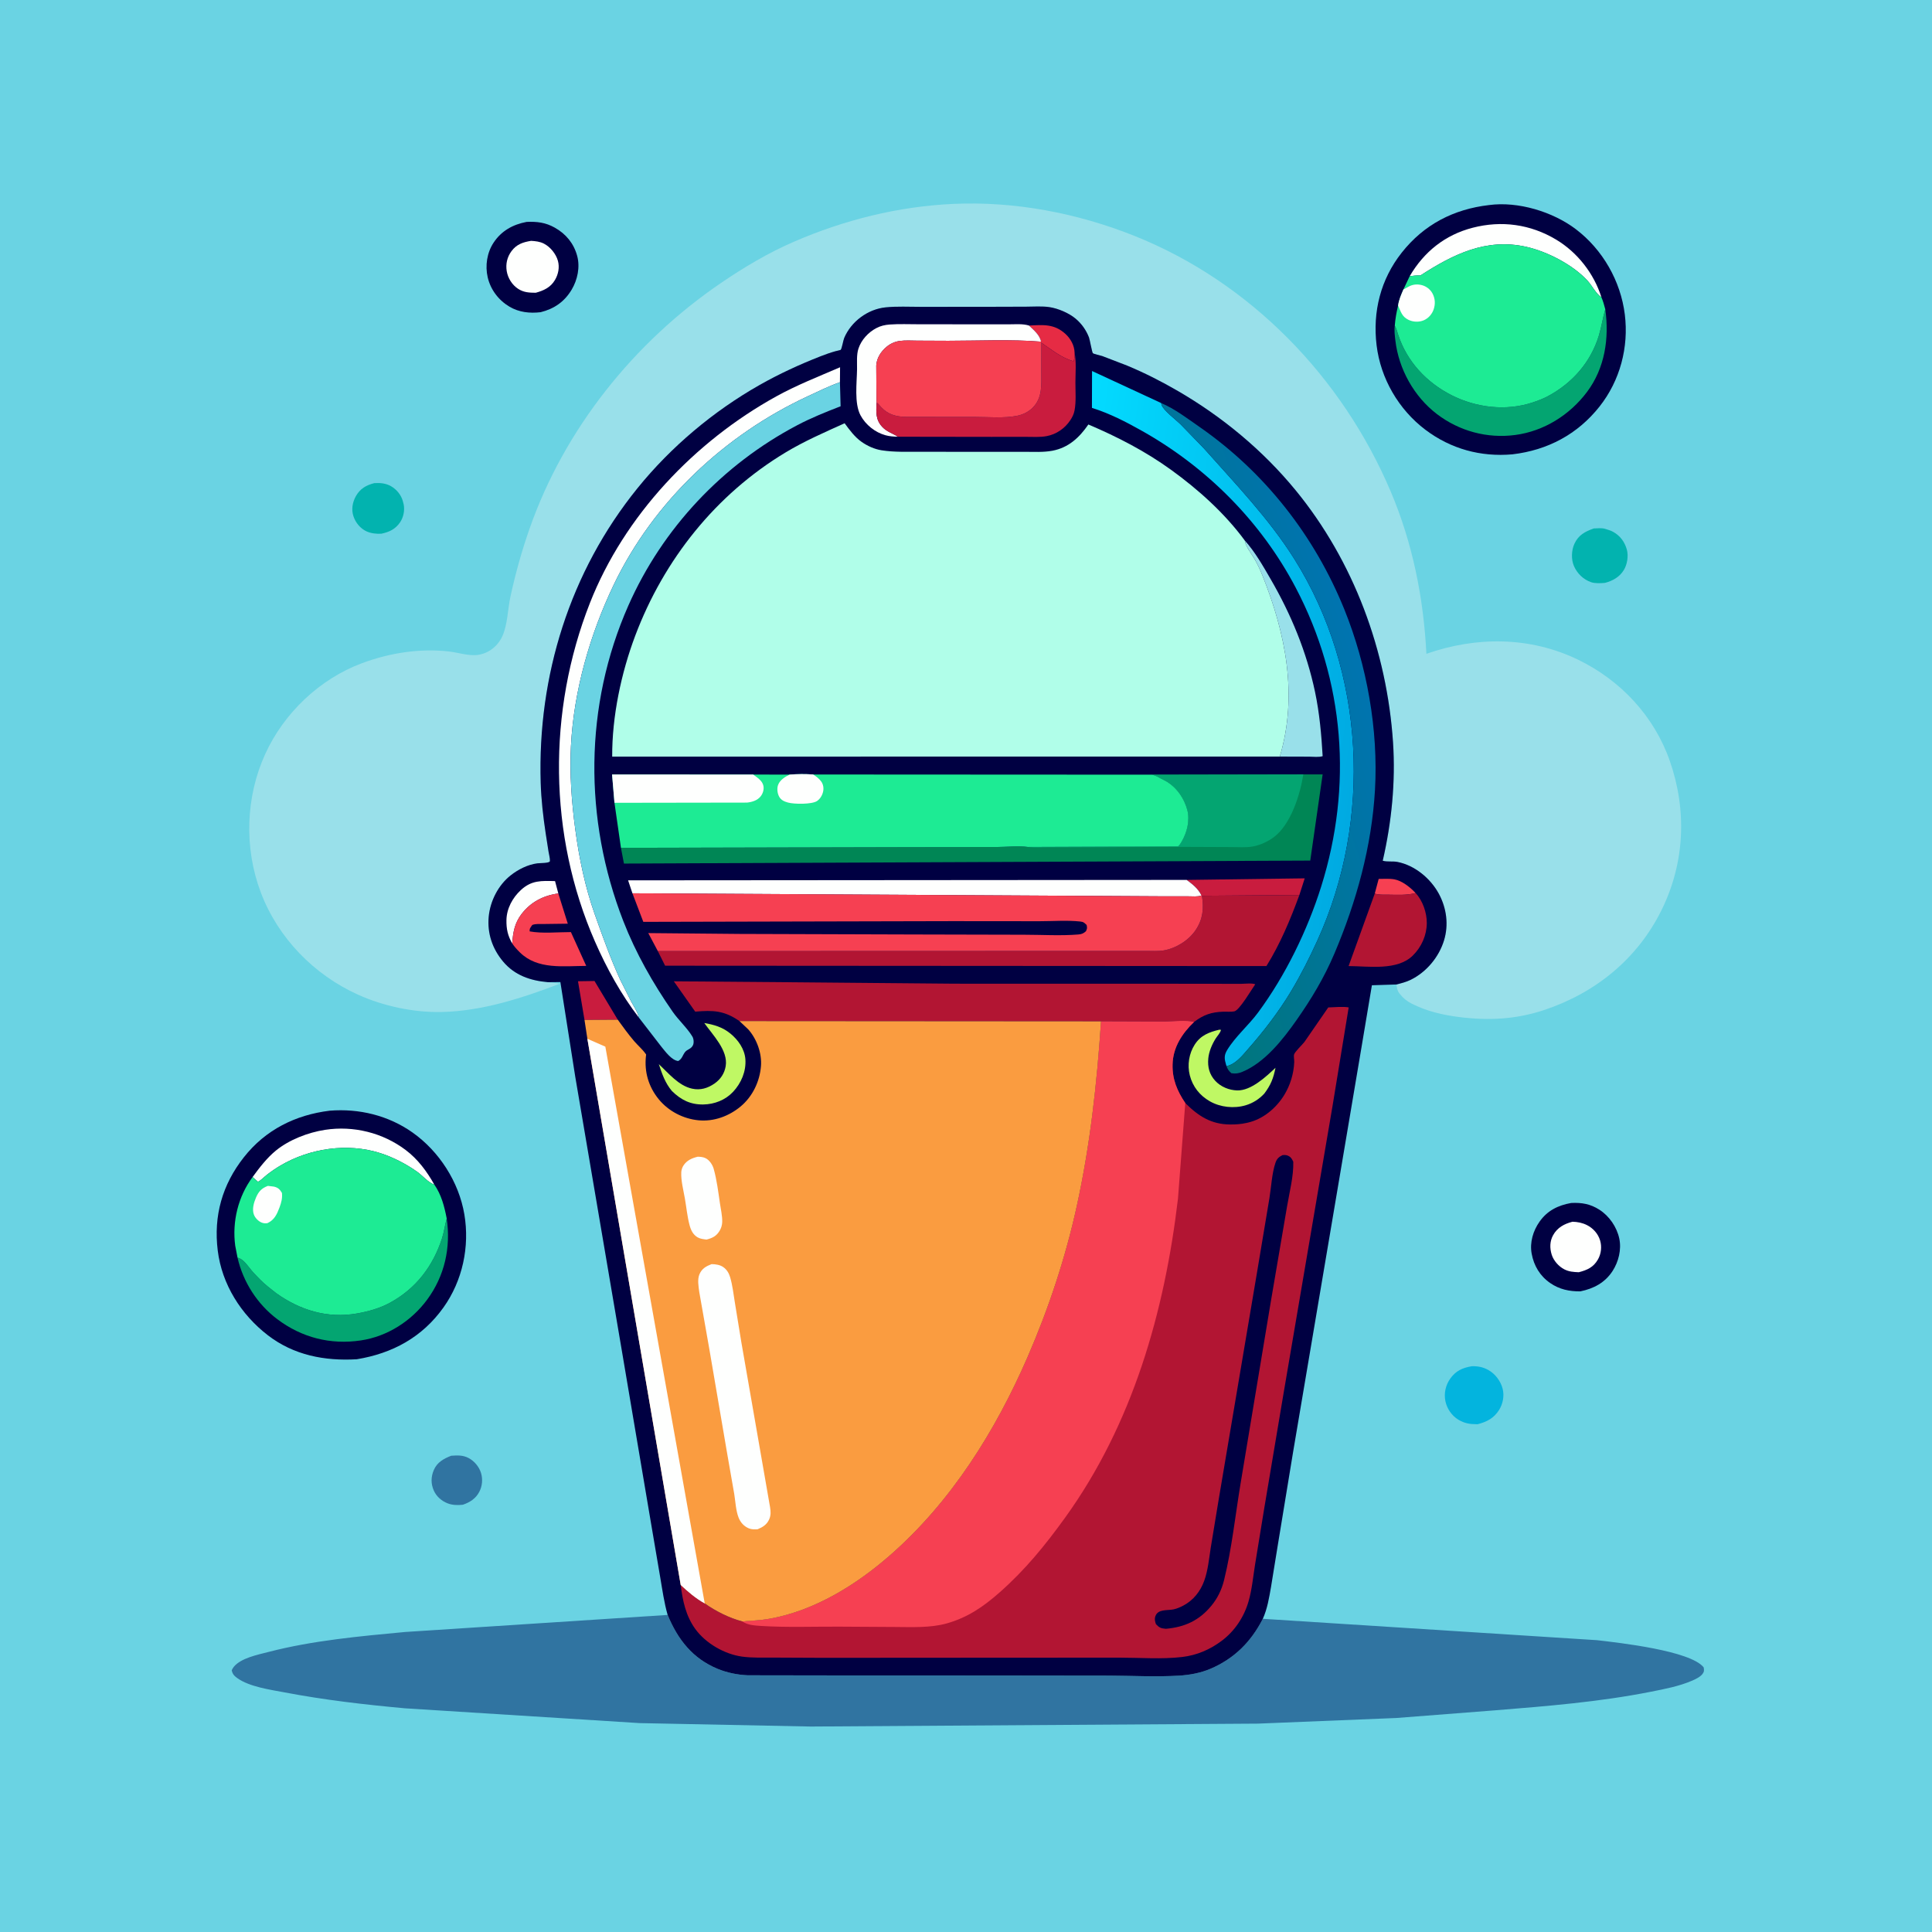 <svg version="1.1" xmlns="http://www.w3.org/2000/svg" style="display: block;" viewBox="0 0 2048 2048" width="1024" height="1024">
<defs>
	<linearGradient id="Gradient1" gradientUnits="userSpaceOnUse" x1="1440.03" y1="788.262" x2="1114.03" y2="746.424">
		<stop class="stop0" offset="0" stop-opacity="1" stop-color="rgb(0,170,226)"/>
		<stop class="stop1" offset="1" stop-opacity="1" stop-color="rgb(3,219,255)"/>
	</linearGradient>
	<linearGradient id="Gradient2" gradientUnits="userSpaceOnUse" x1="1195.63" y1="810.689" x2="1450.25" y2="725.606">
		<stop class="stop0" offset="0" stop-opacity="1" stop-color="rgb(0,118,124)"/>
		<stop class="stop1" offset="1" stop-opacity="1" stop-color="rgb(0,116,176)"/>
	</linearGradient>
</defs>
<path transform="translate(0,0)" fill="rgb(106,211,227)" d="M -0 -0 L 2048 0 L 2048 2048 L -0 2048 L -0 -0 z"/>
<path transform="translate(0,0)" fill="rgb(48,116,161)" d="M 478.3 1543.14 C 484.808 1542.72 490.624 1542.38 496.581 1545.49 C 502.735 1548.7 507.891 1554.77 509.908 1561.44 C 511.92 1568.09 511.252 1575.37 508.02 1581.5 C 504.281 1588.6 498.05 1592.58 490.64 1595.08 C 485.254 1595.7 479.613 1595.58 474.5 1593.6 C 468.082 1591.11 462.598 1586.32 459.819 1579.98 C 456.657 1572.77 456.771 1565.5 459.875 1558.25 C 463.425 1549.97 470.418 1546.25 478.3 1543.14 z"/>
<path transform="translate(0,0)" fill="rgb(2,179,175)" d="M 396.742 512.141 C 402.936 511.712 409.106 512.268 414.562 515.439 C 420.525 518.905 425.218 524.607 427.05 531.305 L 427.353 532.5 L 427.913 534.695 C 429.216 540.988 427.678 548.481 424.024 553.772 C 419.024 561.011 412.698 563.937 404.386 565.731 C 399.357 566.113 393.4 565.436 388.757 563.365 C 382.014 560.357 376.949 554.111 374.651 547.195 C 372.292 540.096 373.62 532.444 377.224 526 C 381.679 518.033 388.145 514.323 396.742 512.141 z"/>
<path transform="translate(0,0)" fill="rgb(2,179,175)" d="M 1689.47 560.185 C 1693.32 560.023 1697.68 559.511 1701.42 560.584 L 1702.5 560.919 C 1705.09 561.691 1707.58 562.451 1709.96 563.763 C 1717.46 567.891 1722.21 574.385 1724.5 582.532 C 1726.4 589.29 1724.94 598.303 1721.37 604.189 C 1716.8 611.714 1709.57 615.699 1701.28 617.888 C 1696.85 618.251 1690.77 618.605 1686.53 617.111 C 1678.41 614.251 1671.89 607.958 1668.47 600.079 C 1665.38 592.981 1665.75 583.257 1669.01 576.271 C 1673.31 567.05 1680.3 563.456 1689.47 560.185 z"/>
<path transform="translate(0,0)" fill="rgb(3,180,222)" d="M 1560.16 1448.27 C 1566.53 1448.08 1572.02 1449.11 1577.6 1452.21 C 1585.02 1456.33 1590.8 1464 1592.88 1472.21 C 1594.77 1479.64 1593.16 1488.07 1589.12 1494.56 C 1583.64 1503.36 1576.05 1507.25 1566.33 1509.73 L 1565.54 1509.72 C 1558.08 1509.71 1552.5 1508.87 1546 1504.97 C 1539.04 1500.8 1533.85 1493.3 1532.2 1485.35 C 1530.47 1476.98 1532.39 1468.33 1537.32 1461.4 C 1543.28 1453.01 1550.35 1449.93 1560.16 1448.27 z"/>
<path transform="translate(0,0)" fill="rgb(0,0,66)" d="M 1665.51 1275.21 C 1676.67 1274.67 1685.76 1276.17 1695.39 1282.32 C 1705.89 1289.03 1713.89 1300.68 1716.5 1312.9 C 1718.98 1324.54 1715.75 1337.59 1709.34 1347.41 C 1701.29 1359.74 1689.39 1365.99 1675.23 1368.9 C 1663.54 1368.98 1653.11 1366.85 1643.32 1360.11 C 1632.46 1352.63 1625.94 1341.77 1623.61 1328.84 C 1621.46 1316.96 1625.15 1304.69 1632.02 1294.96 C 1640.35 1283.18 1651.65 1277.69 1665.51 1275.21 z"/>
<path transform="translate(0,0)" fill="rgb(254,255,254)" d="M 1666.91 1295.08 C 1672.36 1295.24 1677.41 1296.22 1682.31 1298.69 C 1688.8 1301.97 1694.04 1307.85 1696.15 1314.84 C 1698.17 1321.55 1697.33 1329.02 1693.88 1335.08 C 1689.13 1343.42 1682.43 1346.33 1673.59 1348.62 C 1668.14 1348.41 1663.19 1348.09 1658.24 1345.55 C 1652.33 1342.51 1646.92 1336.46 1644.9 1330.09 C 1642.7 1323.15 1642.77 1315.79 1646.38 1309.31 C 1650.87 1301.23 1658.22 1297.32 1666.91 1295.08 z"/>
<path transform="translate(0,0)" fill="rgb(0,0,66)" d="M 558.261 235.223 C 569.292 234.772 578.279 235.801 588.098 241.323 C 599.956 247.992 608.235 257.995 611.837 271.272 C 615.047 283.106 612.209 296.607 606.017 307 C 598.381 319.817 587.51 327.357 573.105 330.945 C 561.641 332.298 550.243 331.104 540.156 325.149 C 528.57 318.308 520.053 307.14 516.989 293.997 C 514.112 281.651 516.225 267.763 523.269 257.158 C 531.59 244.63 543.692 237.971 558.261 235.223 z"/>
<path transform="translate(0,0)" fill="rgb(254,255,254)" d="M 562.989 255.307 C 567.675 255.604 572.244 256.062 576.5 258.22 C 583.289 261.661 589.358 269.112 591.403 276.44 C 593.33 283.345 591.876 290.707 588.282 296.808 C 583.615 304.732 576.348 308.021 567.911 310.339 C 561.082 310.278 555.311 310.085 549.332 306.23 C 542.983 302.136 538.402 294.941 537.163 287.5 C 535.895 279.882 537.586 272.478 542.172 266.263 C 547.576 258.94 554.364 256.705 562.989 255.307 z"/>
<path transform="translate(0,0)" fill="rgb(0,0,66)" d="M 349.515 1177.38 C 380.577 1174.9 411.639 1182.37 437.261 1200.47 C 465.596 1220.48 486.435 1252.93 492.233 1287.26 C 498.025 1321.55 490.306 1357.66 470.079 1386 C 447.488 1417.65 415.905 1434.68 378.19 1440.87 C 344.189 1442.84 311.426 1436.64 283.845 1415.36 C 255.486 1393.48 235.235 1361.47 230.816 1325.65 C 226.275 1288.85 235.55 1255.9 258.506 1226.75 C 281.469 1197.59 313.157 1181.85 349.515 1177.38 z"/>
<path transform="translate(0,0)" fill="rgb(254,255,254)" d="M 267.762 1247.72 C 274.941 1237.87 282.894 1227.48 292.376 1219.72 C 306.531 1208.14 326.596 1200.44 344.566 1197.67 C 374.633 1193.04 405.729 1200.73 429.991 1219.02 C 443.034 1228.86 452.404 1241.6 460.386 1255.72 C 454.193 1253.71 447.817 1246.12 442.364 1242.23 C 430.758 1233.96 416.585 1226.62 403.037 1222.32 C 368.257 1211.27 328.33 1217.2 297.138 1235.62 C 292.302 1238.48 287.511 1241.75 283.089 1245.2 C 279.932 1247.67 277.022 1250.94 273.467 1252.76 L 267.762 1247.72 z"/>
<path transform="translate(0,0)" fill="rgb(4,165,113)" d="M 473.551 1291.74 C 478.027 1322.47 471.348 1352.47 452.865 1377.6 C 436.112 1400.37 410.591 1416.74 382.5 1420.91 C 350.264 1425.7 319.887 1417.94 293.922 1398.38 C 272.74 1382.42 257.704 1358.98 251.797 1333.18 C 258.741 1334.72 263.516 1343.41 268.207 1348.5 C 273 1353.7 278.012 1359.01 283.525 1363.46 L 292.552 1370.64 C 317.939 1388.87 346.982 1397.78 378.185 1392.38 C 390.28 1390.28 402.647 1386.83 413.5 1380.89 C 440.99 1365.84 458.986 1342.24 468.574 1312.62 C 470.781 1305.8 471.524 1298.67 473.551 1291.74 z"/>
<path transform="translate(0,0)" fill="rgb(29,235,148)" d="M 267.762 1247.72 L 273.467 1252.76 C 277.022 1250.94 279.932 1247.67 283.089 1245.2 C 287.511 1241.75 292.302 1238.48 297.138 1235.62 C 328.33 1217.2 368.257 1211.27 403.037 1222.32 C 416.585 1226.62 430.758 1233.96 442.364 1242.23 C 447.817 1246.12 454.193 1253.71 460.386 1255.72 C 467.895 1266.43 471.113 1279.09 473.551 1291.74 C 471.524 1298.67 470.781 1305.8 468.574 1312.62 C 458.986 1342.24 440.99 1365.84 413.5 1380.89 C 402.647 1386.83 390.28 1390.28 378.185 1392.38 C 346.982 1397.78 317.939 1388.87 292.552 1370.64 L 283.525 1363.46 C 278.012 1359.01 273 1353.7 268.207 1348.5 C 263.516 1343.41 258.741 1334.72 251.797 1333.18 L 249.343 1320.5 C 245.962 1295.05 252.37 1268.39 267.762 1247.72 z"/>
<path transform="translate(0,0)" fill="rgb(254,255,254)" d="M 283.99 1257.08 L 290.275 1257.84 C 294.73 1258.84 296.576 1260.71 298.868 1264.5 C 299.462 1270.13 298.234 1274.72 296.275 1279.98 C 293.592 1287.18 290.787 1293.26 283.5 1296.59 C 281.367 1296.91 279.552 1296.83 277.5 1296.04 C 274.009 1294.7 270.531 1291.16 269.188 1287.68 C 266.977 1281.97 269.054 1274.83 271.38 1269.44 C 274.211 1262.89 277.379 1259.58 283.99 1257.08 z"/>
<path transform="translate(0,0)" fill="rgb(0,0,66)" d="M 1578.36 217.387 C 1609.11 213.209 1646.17 224.435 1670.62 243.081 C 1699.05 264.763 1717.97 297.993 1722.37 333.369 C 1726.69 368.038 1717.3 403.445 1695.61 430.899 C 1672.26 460.442 1640.5 477.215 1603.24 481.613 C 1569.66 484.558 1537.94 475.936 1510.92 455.517 C 1482.63 434.137 1463.52 401.296 1459.25 366.059 C 1454.92 330.316 1463.54 296.134 1485.88 267.828 C 1509.48 237.927 1540.94 221.746 1578.36 217.387 z"/>
<path transform="translate(0,0)" fill="rgb(254,255,254)" d="M 1494.32 292.786 C 1509.58 266.796 1531.83 248.986 1561.12 241.412 C 1591.79 233.485 1622.31 237.713 1649.44 253.918 C 1672.1 267.455 1689.68 289.935 1697.57 315.145 C 1691.85 311.446 1687.58 302.69 1682.82 297.505 C 1667.34 280.64 1639.93 266.508 1617.66 261.58 C 1575.16 252.17 1540.37 269.616 1505.64 292.032 C 1501.74 291.855 1498.19 292.242 1494.32 292.786 z"/>
<path transform="translate(0,0)" fill="rgb(4,165,113)" d="M 1701.67 327.832 C 1705.97 358.568 1701.28 390.171 1682.31 415.467 C 1664.02 439.863 1636.64 457.083 1606.17 461.106 C 1576.53 465.02 1546.93 457.046 1523.15 438.904 C 1498.99 420.48 1482.67 391.157 1479.16 360.985 C 1478.56 355.859 1477.79 350.337 1478.53 345.21 C 1480.3 348.305 1480.93 351.148 1482.01 354.5 C 1491.26 383.072 1512.06 405.371 1538.64 418.879 C 1564.75 432.15 1596.5 435.994 1624.63 426.628 C 1630.19 424.775 1635.6 422.768 1640.79 419.991 C 1666.72 406.117 1686.25 383.988 1694.86 355.675 C 1697.65 346.51 1698.95 337.018 1701.67 327.832 z"/>
<path transform="translate(0,0)" fill="rgb(29,235,148)" d="M 1494.32 292.786 C 1498.19 292.242 1501.74 291.855 1505.64 292.032 C 1540.37 269.616 1575.16 252.17 1617.66 261.58 C 1639.93 266.508 1667.34 280.64 1682.82 297.505 C 1687.58 302.69 1691.85 311.446 1697.57 315.145 C 1699.41 319.231 1700.48 323.523 1701.67 327.832 C 1698.95 337.018 1697.65 346.51 1694.86 355.675 C 1686.25 383.988 1666.72 406.117 1640.79 419.991 C 1635.6 422.768 1630.19 424.775 1624.63 426.628 C 1596.5 435.994 1564.75 432.15 1538.64 418.879 C 1512.06 405.371 1491.26 383.072 1482.01 354.5 C 1480.93 351.148 1480.3 348.305 1478.53 345.21 C 1479.08 337.875 1480.32 331.056 1482.04 323.928 C 1482.85 317.829 1485.27 312.439 1487.68 306.844 L 1494.32 292.786 z"/>
<path transform="translate(0,0)" fill="rgb(254,255,254)" d="M 1487.68 306.844 L 1492.95 303.983 C 1497.38 301.424 1502.27 300.957 1507.25 302.252 C 1511.87 303.456 1516.11 306.695 1518.4 310.899 C 1521.32 316.245 1521.69 322.035 1519.79 327.789 C 1518.1 332.921 1514.21 337.401 1509.2 339.54 C 1504.17 341.687 1497.89 341.406 1493 339.016 C 1485.97 335.58 1485.03 330.401 1482.04 323.928 C 1482.85 317.829 1485.27 312.439 1487.68 306.844 z"/>
<path transform="translate(0,0)" fill="rgb(48,116,161)" d="M 707.733 1711.89 C 718.457 1737.9 734.222 1758.16 760.895 1769.11 C 770.931 1773.23 781.757 1775.36 792.581 1775.87 L 877.404 1776 L 1045.54 1776.06 L 1175.73 1776.22 C 1200.16 1776.34 1225.31 1777.7 1249.68 1776.26 C 1260.97 1775.59 1272.77 1773.43 1283.2 1768.96 C 1308.54 1758.1 1326.2 1740.34 1338.64 1716 L 1692.85 1738.66 C 1715.72 1741.32 1791.88 1749.68 1805.99 1767.5 C 1806.45 1770.4 1806.62 1772.04 1804.71 1774.5 C 1802.23 1777.69 1797.49 1779.93 1793.88 1781.5 C 1780.03 1787.52 1764.57 1790.43 1749.81 1793.35 C 1695.19 1804.17 1639.75 1808.58 1584.34 1813.05 L 1480.11 1821.15 L 1333.49 1827.11 L 859.5 1830.2 L 678 1826.56 L 429.062 1810.86 C 386.431 1806.96 344.092 1802.07 302 1794.07 C 286.612 1791.15 264.415 1788.14 251.5 1778.84 C 248.174 1776.44 246.409 1774.45 245.633 1770.5 C 246.293 1769.25 246.922 1768 247.824 1766.9 C 255.534 1757.51 273.271 1754.08 284.602 1751.14 C 331.381 1738.99 381.211 1734.5 429.312 1729.98 L 707.733 1711.89 z"/>
<path transform="translate(0,0)" fill="rgb(153,224,234)" d="M 580.829 1041.16 L 593.715 1042.68 C 553.767 1057.93 511.561 1071.76 468.454 1072.75 C 438.789 1073.44 406.706 1066.63 379.683 1054.47 C 332.844 1033.38 294.678 994.232 276.46 946.031 C 258.683 898.995 260.289 845.119 281.1 799.393 C 300.931 755.816 338.941 719.622 383.955 702.93 C 413.061 692.138 444.699 687.109 475.723 690.559 C 485.66 691.664 497.561 695.805 507.414 694.098 C 518.981 692.094 528.316 684.266 532.902 673.5 C 538.074 661.36 538.239 645.74 541.033 632.774 C 546.379 607.969 553.063 584.05 561.461 560.097 C 598.414 454.691 672.062 362.873 764 300.152 C 788.471 283.457 814.095 268.167 841.311 256.362 C 895.011 233.07 952.054 218.809 1010.65 216.135 C 1075.62 213.17 1142.11 225.905 1202.38 249.976 C 1325.33 299.076 1422.81 399.808 1474.25 521.119 C 1497.45 575.828 1509.05 633.889 1512.05 693.061 C 1564.96 674.535 1621.82 674.635 1672.76 699.272 C 1717.76 721.033 1753.45 759.048 1770.03 806.5 C 1788.34 858.91 1786.01 914.536 1761.39 964.556 C 1735.97 1016.21 1691.56 1052.34 1637.42 1070.48 C 1607.27 1080.59 1578.27 1082.06 1547 1078.14 C 1529.26 1075.92 1512.44 1072 1496.44 1063.88 C 1491.5 1061.37 1487.6 1058.29 1484.18 1053.94 L 1483.37 1052.95 C 1481.07 1049.99 1480.74 1047.23 1480.34 1043.59 C 1485.46 1042.27 1490.57 1041.01 1495.34 1038.67 C 1512.04 1030.47 1525.22 1014.72 1530.69 996.978 C 1535.81 980.383 1533.46 962.668 1525.25 947.457 C 1516.45 931.182 1499.76 917.263 1481.35 913.68 C 1476.28 912.694 1470.6 913.821 1465.77 912.402 C 1475.17 871.538 1479.46 829.028 1476.68 787.067 C 1470.25 690.354 1435.13 594.993 1373.38 519.665 C 1338.67 477.323 1295.54 441.636 1248.23 414.231 C 1230.92 404.204 1213.14 395.173 1194.66 387.5 L 1168.5 377.444 C 1166.79 376.874 1159.43 375.304 1158.45 374.348 C 1157.65 373.565 1155.18 359.794 1154.4 357.753 C 1151.37 349.894 1146.54 343.046 1140.06 337.66 C 1132.98 331.778 1121.64 326.95 1112.57 325.581 C 1104.59 324.375 1095.78 325.079 1087.71 325.098 L 1042.57 325.234 L 975.635 325.26 C 963.509 325.276 950.809 324.562 938.752 325.806 C 919.863 327.754 902.28 340.791 894.895 358.24 C 893.807 360.812 892.454 369.384 891.174 370.841 C 890.956 371.088 886.168 372.14 885.527 372.32 C 880.198 373.817 874.948 375.681 869.794 377.695 C 847.738 386.313 825.742 396.455 805.125 408.154 C 756.163 435.937 711.26 473.68 675.828 517.45 C 604.166 605.974 569.724 716.369 573.149 829.749 C 573.689 847.652 575.774 865.597 578.429 883.298 L 581.468 902.793 C 581.928 905.767 583.097 909.805 582.946 912.763 C 582.825 915.122 572.3 914.817 569.65 915.165 C 559.469 916.501 549.376 921.591 541.368 927.891 C 528.163 938.279 519.601 955.135 518.051 971.755 C 516.4 989.446 521.95 1005.74 533.289 1019.27 C 545.581 1033.94 562.319 1039.54 580.829 1041.16 z"/>
<path transform="translate(0,0)" fill="rgb(0,0,66)" d="M 580.829 1041.16 C 562.319 1039.54 545.581 1033.94 533.289 1019.27 C 521.95 1005.74 516.4 989.446 518.051 971.755 C 519.601 955.135 528.163 938.279 541.368 927.891 C 549.376 921.591 559.469 916.501 569.65 915.165 C 572.3 914.817 582.825 915.122 582.946 912.763 C 583.097 909.805 581.928 905.767 581.468 902.793 L 578.429 883.298 C 575.774 865.597 573.689 847.652 573.149 829.749 C 569.724 716.369 604.166 605.974 675.828 517.45 C 711.26 473.68 756.163 435.937 805.125 408.154 C 825.742 396.455 847.738 386.313 869.794 377.695 C 874.948 375.681 880.198 373.817 885.527 372.32 C 886.168 372.14 890.956 371.088 891.174 370.841 C 892.454 369.384 893.807 360.812 894.895 358.24 C 902.28 340.791 919.863 327.754 938.752 325.806 C 950.809 324.562 963.509 325.276 975.635 325.26 L 1042.57 325.234 L 1087.71 325.098 C 1095.78 325.079 1104.59 324.375 1112.57 325.581 C 1121.64 326.95 1132.98 331.778 1140.06 337.66 C 1146.54 343.046 1151.37 349.894 1154.4 357.753 C 1155.18 359.794 1157.65 373.565 1158.45 374.348 C 1159.43 375.304 1166.79 376.874 1168.5 377.444 L 1194.66 387.5 C 1213.14 395.173 1230.92 404.204 1248.23 414.231 C 1295.54 441.636 1338.67 477.323 1373.38 519.665 C 1435.13 594.993 1470.25 690.354 1476.68 787.067 C 1479.46 829.028 1475.17 871.538 1465.77 912.402 C 1470.6 913.821 1476.28 912.694 1481.35 913.68 C 1499.76 917.263 1516.45 931.182 1525.25 947.457 C 1533.46 962.668 1535.81 980.383 1530.69 996.978 C 1525.22 1014.72 1512.04 1030.47 1495.34 1038.67 C 1490.57 1041.01 1485.46 1042.27 1480.34 1043.59 L 1454.27 1044.42 L 1442.68 1113.5 L 1421.07 1241.5 L 1370.69 1539.46 L 1354.38 1638.78 L 1347.32 1682.29 C 1345.34 1693.61 1343.43 1705.44 1338.64 1716 C 1326.2 1740.34 1308.54 1758.1 1283.2 1768.96 C 1272.77 1773.43 1260.97 1775.59 1249.68 1776.26 C 1225.31 1777.7 1200.16 1776.34 1175.73 1776.22 L 1045.54 1776.06 L 877.404 1776 L 792.581 1775.87 C 781.757 1775.36 770.931 1773.23 760.895 1769.11 C 734.222 1758.16 718.457 1737.9 707.733 1711.89 C 703.985 1698.86 702.144 1685.33 699.857 1671.98 L 689.737 1612.49 L 659.151 1431.61 L 609.803 1141.41 L 594.017 1041.02 L 580.829 1041.16 z"/>
<path transform="translate(0,0)" fill="rgb(246,64,82)" d="M 1457.3 947.247 L 1461.45 931.682 C 1466.8 931.705 1472.87 931.212 1478.12 932.15 C 1485.8 933.522 1494.27 940.057 1499.63 945.635 L 1500.58 946.648 C 1491.62 949.259 1480.41 948.481 1471.03 948.408 C 1466.47 948.372 1461.65 948.737 1457.3 947.247 z"/>
<path transform="translate(0,0)" fill="rgb(230,43,68)" d="M 1090.78 345.1 C 1105.69 344.34 1117.56 343.096 1129.46 354 C 1134.92 358.995 1138.91 366.216 1139.1 373.718 C 1139.02 376.931 1139.26 379.878 1138 382.877 C 1125.45 379.685 1114.63 370.488 1103.88 363.351 L 1103.49 362.169 C 1102.35 355.171 1095.66 349.766 1090.78 345.1 z"/>
<path transform="translate(0,0)" fill="rgb(201,28,62)" d="M 619.589 1081.16 L 612.7 1040.16 L 630.209 1039.9 L 654.843 1080.91 L 619.589 1081.16 z"/>
<path transform="translate(0,0)" fill="rgb(254,255,254)" d="M 542.98 1000.09 C 538.246 991.833 536.697 984.786 536.853 975.384 C 537.056 963.118 543.264 951.68 552.201 943.433 C 563.542 932.967 573.936 933.666 588.372 934.002 L 591.842 947.116 C 576.01 949.211 562.632 956.155 552.82 968.954 C 545.454 978.564 543.808 988.414 542.98 1000.09 z"/>
<path transform="translate(0,0)" fill="rgb(201,28,62)" d="M 1257.93 932.739 L 1383.05 931.08 L 1377.38 948.764 L 1274.07 949.56 L 1273.56 949.271 C 1270.07 941.969 1264.25 937.449 1257.93 932.739 z"/>
<path transform="translate(0,0)" fill="rgb(191,248,100)" d="M 746.563 1084.43 C 756.993 1086.25 765.712 1088.72 774.108 1095.5 C 782.407 1102.21 789.409 1112.07 790.152 1123 C 791.015 1135.71 785.739 1148.15 777.106 1157.37 C 768.931 1166.09 757.396 1170.62 745.5 1170.79 C 731.751 1171 721.763 1165.87 712.203 1156.46 C 704.999 1147.83 701.878 1138.52 698.364 1128.05 C 708.698 1137.61 719.25 1150.89 733.661 1154.03 C 742.368 1155.93 750.202 1153.62 757.5 1148.52 C 763.871 1144.07 768.026 1137.78 769.27 1130.09 C 771.959 1113.47 755.652 1097.29 746.563 1084.43 z"/>
<path transform="translate(0,0)" fill="rgb(191,248,100)" d="M 1292.58 1091.5 L 1294.28 1091.68 C 1293.65 1094.87 1290.46 1098.04 1288.71 1100.82 C 1284.8 1107.03 1281.5 1114.7 1280.83 1122.07 C 1280 1131.05 1281.99 1138.92 1288.18 1145.67 C 1294.04 1152.05 1302.85 1155.65 1311.44 1155.88 C 1326.16 1156.29 1342.03 1141.41 1352.08 1131.88 C 1349.89 1143.07 1347.03 1150.22 1340.2 1159.27 C 1334.83 1165.07 1328.14 1169.36 1320.54 1171.63 C 1308.17 1175.33 1293.71 1173.81 1282.5 1167.43 C 1271.81 1161.35 1264.31 1151.9 1261.24 1139.91 C 1258.46 1129.03 1260.35 1116.84 1266.41 1107.38 C 1272.82 1097.38 1281.65 1094.14 1292.58 1091.5 z"/>
<path transform="translate(0,0)" fill="rgb(246,64,82)" d="M 591.842 947.116 L 601.89 979.157 L 576.004 979.496 C 572.187 979.557 567.805 979.094 564.242 980.5 C 562.481 983.15 561.153 984.085 561.5 987.316 C 574.895 989.786 591.425 988.027 605.186 988.058 L 621.435 1023.89 C 597.308 1023.97 569.956 1028.09 551.163 1009.65 C 548.13 1006.67 545.328 1003.64 542.98 1000.09 C 543.808 988.414 545.454 978.564 552.82 968.954 C 562.632 956.155 576.01 949.211 591.842 947.116 z"/>
<path transform="translate(0,0)" fill="rgb(178,21,51)" d="M 1457.3 947.247 C 1461.65 948.737 1466.47 948.372 1471.03 948.408 C 1480.41 948.481 1491.62 949.259 1500.58 946.648 C 1508.11 954.704 1512.54 967.479 1512.47 978.448 C 1512.4 991.361 1506.86 1003.83 1497.7 1012.87 C 1481.15 1029.2 1451.14 1024.2 1429.56 1024.07 L 1457.3 947.247 z"/>
<path transform="translate(0,0)" fill="rgb(153,224,234)" d="M 1319.49 572.918 C 1330.45 585.081 1338.81 599.894 1346.99 614 C 1368.65 651.376 1385.06 691.078 1394 733.5 C 1398.72 755.93 1400.76 778.726 1402.07 801.564 C 1398.12 802.88 1392.09 802.105 1387.86 802.096 L 1356.65 801.999 C 1375.98 737.135 1362.94 671.837 1338.47 610.548 C 1335.87 604.029 1332.98 597.824 1329.4 591.775 C 1326.08 586.172 1321.09 580.128 1319.66 573.801 L 1319.49 572.918 z"/>
<path transform="translate(0,0)" fill="rgb(254,255,254)" d="M 951.856 462.952 C 947.426 462.863 942.958 462.555 938.666 461.381 C 927.687 458.378 917.636 450.359 912.239 440.357 C 905.358 427.606 908.313 405.783 908.508 391.295 C 908.601 384.423 907.837 376.051 909.993 369.521 C 913.062 360.223 920.413 352.302 928.976 347.793 C 933.436 345.444 938.071 344.372 943.078 344.006 C 953.204 343.266 963.668 343.737 973.832 343.733 L 1028.68 343.78 L 1068.7 343.812 C 1075.72 343.828 1084.1 342.976 1090.78 345.1 C 1095.66 349.766 1102.35 355.171 1103.49 362.169 C 1071.15 359.53 1037.71 361.253 1005.24 361.25 L 972.601 361.103 C 966.415 361.072 959.826 360.583 953.712 361.414 C 948.789 362.083 943.892 364.259 940.059 367.416 C 933.935 372.459 929.345 379.349 928.86 387.435 L 929.125 427.138 C 928.811 436.915 928.029 444.807 935.232 452.524 C 940.111 457.75 946.122 459.27 951.856 462.952 z"/>
<path transform="translate(0,0)" fill="rgb(201,28,62)" d="M 1103.88 363.351 C 1114.63 370.488 1125.45 379.685 1138 382.877 C 1139.26 379.878 1139.02 376.931 1139.1 373.718 C 1141.06 383.754 1140.02 395.304 1139.99 405.539 C 1139.97 415.067 1140.87 425.848 1139.04 435.206 C 1138.29 438.994 1136.78 442.059 1134.68 445.275 C 1128.93 454.083 1119.84 460.388 1109.43 462.327 C 1102.43 463.63 1094.59 463.065 1087.49 463.072 L 1050.86 463.094 L 951.856 462.952 C 946.122 459.27 940.111 457.75 935.232 452.524 C 928.029 444.807 928.811 436.915 929.125 427.138 L 930.429 427.513 L 933.991 431.53 C 941.306 439.426 949.802 441.656 960.241 441.931 L 1033.61 441.998 C 1047.72 441.965 1064.23 443.542 1078.05 440.783 C 1084.27 439.542 1089.9 436.842 1094.46 432.405 C 1105.5 421.646 1103.8 407.072 1103.85 392.95 L 1103.88 363.351 z"/>
<path transform="translate(0,0)" fill="rgb(254,255,254)" d="M 670.399 946.925 L 665.814 933.197 L 1257.93 932.739 C 1264.25 937.449 1270.07 941.969 1273.56 949.271 C 1269.36 950.762 1264.19 950.127 1259.73 950.128 L 1230.47 950.1 L 1107.46 949.409 L 670.399 946.925 z"/>
<path transform="translate(0,0)" fill="rgb(254,255,254)" d="M 677.286 1078.77 C 658.44 1054.31 643.063 1026.34 630.688 998.086 C 581.225 885.172 580.305 753.798 625.332 639.221 C 661.738 546.584 736.351 467.949 822.917 420.171 C 844.743 408.125 867.689 399.175 890.509 389.308 L 890.374 405.164 C 878.75 409.271 867.58 414.807 856.406 419.997 C 768.171 460.975 692.978 531.523 650.671 619.695 C 625.423 672.314 608.184 732.336 605.23 790.822 C 603.736 820.398 605.9 849.903 609.821 879.201 C 613.905 909.706 620.191 940.207 630.505 969.261 C 638.785 992.584 647.089 1015.93 657.391 1038.46 L 669.088 1061.75 C 671.899 1066.92 675.428 1071.88 676.963 1077.6 L 677.286 1078.77 z"/>
<path transform="translate(0,0)" fill="rgb(246,64,82)" d="M 929.125 427.138 L 928.86 387.435 C 929.345 379.349 933.935 372.459 940.059 367.416 C 943.892 364.259 948.789 362.083 953.712 361.414 C 959.826 360.583 966.415 361.072 972.601 361.103 L 1005.24 361.25 C 1037.71 361.253 1071.15 359.53 1103.49 362.169 L 1103.88 363.351 L 1103.85 392.95 C 1103.8 407.072 1105.5 421.646 1094.46 432.405 C 1089.9 436.842 1084.27 439.542 1078.05 440.783 C 1064.23 443.542 1047.72 441.965 1033.61 441.998 L 960.241 441.931 C 949.802 441.656 941.306 439.426 933.991 431.53 L 930.429 427.513 L 929.125 427.138 z"/>
<path transform="translate(0,0)" fill="url(#Gradient1)" d="M 1300.12 1130.2 L 1299.76 1128.94 C 1297.87 1122.59 1297.33 1118.85 1300.88 1113 C 1309.5 1098.8 1323.58 1086.86 1333.56 1073.37 C 1362.55 1034.21 1385.91 986.257 1400.5 939.825 C 1433.86 833.635 1425.53 722.019 1373.55 623.035 C 1336.81 553.074 1279.46 495.513 1210.72 456.845 C 1193.59 447.205 1176.32 438.264 1157.5 432.367 L 1157.61 393.279 L 1230.89 427.241 L 1231.27 429.037 C 1232.82 434.652 1246.63 445.105 1251.3 449.648 L 1276.45 475.614 C 1310 513.404 1345.09 549.692 1372.1 592.644 C 1447.21 712.102 1454.81 868.938 1396.5 996.915 C 1388 1015.58 1378.78 1033.85 1368.19 1051.43 C 1355.49 1072.52 1339.63 1093.11 1323.37 1111.61 C 1317.59 1118.18 1311.28 1126.36 1302.8 1129.4 L 1300.12 1130.2 z"/>
<path transform="translate(0,0)" fill="rgb(178,21,51)" d="M 1377.38 948.764 C 1367.86 974.699 1357.11 1000.56 1342.45 1024.08 L 705.039 1023.68 L 697.314 1008.19 L 1075.53 1008.07 L 1184.07 1008.03 L 1214.77 1008.03 C 1220.94 1008.02 1227.69 1008.54 1233.78 1007.46 C 1246.77 1005.15 1260.13 996.82 1267.5 985.809 C 1275.1 974.459 1276.32 962.67 1274.07 949.56 L 1377.38 948.764 z"/>
<path transform="translate(0,0)" fill="url(#Gradient2)" d="M 1230.89 427.241 C 1245.46 433.438 1258.69 443.633 1271.65 452.639 C 1340.73 500.643 1393.44 567.926 1425.01 645.875 C 1448.99 705.102 1461.2 773.592 1457.53 837.485 C 1454.09 897.197 1437.82 956.001 1414.5 1010.89 C 1403.69 1036.33 1390.22 1058.78 1374.37 1081.37 C 1360.07 1101.75 1340.73 1126.44 1316.85 1136.23 C 1312.75 1137.92 1309.66 1138.32 1305.32 1137.65 C 1302.55 1135.23 1301.43 1133.62 1300.12 1130.2 L 1302.8 1129.4 C 1311.28 1126.36 1317.59 1118.18 1323.37 1111.61 C 1339.63 1093.11 1355.49 1072.52 1368.19 1051.43 C 1378.78 1033.85 1388 1015.58 1396.5 996.915 C 1454.81 868.938 1447.21 712.102 1372.1 592.644 C 1345.09 549.692 1310 513.404 1276.45 475.614 L 1251.3 449.648 C 1246.63 445.105 1232.82 434.652 1231.27 429.037 L 1230.89 427.241 z"/>
<path transform="translate(0,0)" fill="rgb(106,211,227)" d="M 890.374 405.164 L 891.069 430.669 C 875.475 436.702 859.956 442.927 845.143 450.728 C 765.87 492.476 702.261 560.028 666.047 642 C 619.213 748.009 618.754 868.407 660.663 976.209 C 673.952 1010.39 692.1 1042.26 712.965 1072.35 C 719.283 1081.46 728.289 1089.44 733.935 1098.76 C 735.357 1101.11 735.819 1105.49 734.521 1108.07 C 732.398 1112.29 728.608 1112.14 726.215 1115.18 C 723.391 1118.77 723.331 1122.15 718.973 1124.73 C 712.01 1124.05 705.201 1114.57 701.027 1109.49 L 677.286 1078.77 L 676.963 1077.6 C 675.428 1071.88 671.899 1066.92 669.088 1061.75 L 657.391 1038.46 C 647.089 1015.93 638.785 992.584 630.505 969.261 C 620.191 940.207 613.905 909.706 609.821 879.201 C 605.9 849.903 603.736 820.398 605.23 790.822 C 608.184 732.336 625.423 672.314 650.671 619.695 C 692.978 531.523 768.171 460.975 856.406 419.997 C 867.58 414.807 878.75 409.271 890.374 405.164 z"/>
<path transform="translate(0,0)" fill="rgb(0,134,85)" d="M 1381.59 820.908 L 1402.06 820.879 L 1388.93 912.259 L 661.399 915.424 L 658.231 898.726 L 968.571 897.993 L 1055.73 897.894 C 1066.22 897.867 1079.37 896.25 1089.6 897.817 L 1248.79 897.202 C 1250.52 895.874 1251.44 894.149 1252.55 892.284 C 1258.31 882.61 1261.61 869.514 1258.58 858.506 C 1255.34 846.728 1248.36 836.087 1238.11 829.334 C 1235.05 827.315 1231.62 825.974 1228.46 824.127 C 1226.18 822.796 1223.99 822.001 1221.5 821.188 L 1381.59 820.908 z"/>
<path transform="translate(0,0)" fill="rgb(4,165,113)" d="M 1221.5 821.188 L 1381.59 820.908 C 1378.23 842.169 1368.39 874.068 1350.14 887.536 C 1344.17 891.939 1336.24 895.724 1329 897.104 L 1327.78 897.347 C 1320.84 898.604 1312.97 897.931 1305.92 897.941 L 1251 897.712 L 1146.64 898.128 L 1110.67 898.179 C 1103.75 898.184 1096.45 898.704 1089.6 897.817 L 1248.79 897.202 C 1250.52 895.874 1251.44 894.149 1252.55 892.284 C 1258.31 882.61 1261.61 869.514 1258.58 858.506 C 1255.34 846.728 1248.36 836.087 1238.11 829.334 C 1235.05 827.315 1231.62 825.974 1228.46 824.127 C 1226.18 822.796 1223.99 822.001 1221.5 821.188 z"/>
<path transform="translate(0,0)" fill="rgb(178,21,51)" d="M 783.863 1082.39 C 767.797 1071.22 756.005 1070.73 736.96 1072.39 L 714.289 1040.23 L 840.577 1041.24 L 1012.13 1042.76 L 1270.23 1042.82 L 1315.24 1042.91 C 1318.82 1042.91 1327.6 1041.91 1330.61 1043.38 C 1326.87 1048.62 1313.87 1071.01 1308.37 1072.11 C 1304.97 1072.79 1300.43 1072.32 1296.85 1072.43 C 1284.25 1072.82 1275.8 1075.67 1265.78 1083.31 C 1257 1081.06 1243.41 1082.87 1234.18 1082.88 L 1167.15 1082.64 L 783.863 1082.39 z"/>
<path transform="translate(0,0)" fill="rgb(246,64,82)" d="M 670.399 946.925 L 1107.46 949.409 L 1230.47 950.1 L 1259.73 950.128 C 1264.19 950.127 1269.36 950.762 1273.56 949.271 L 1274.07 949.56 C 1276.32 962.67 1275.1 974.459 1267.5 985.809 C 1260.13 996.82 1246.77 1005.15 1233.78 1007.46 C 1227.69 1008.54 1220.94 1008.02 1214.77 1008.03 L 1184.07 1008.03 L 1075.53 1008.07 L 697.314 1008.19 L 687.198 989.115 L 784.064 990.003 L 967.733 990.58 L 1085.59 990.858 C 1104.42 990.864 1124.49 992.136 1143.2 990.577 C 1146.61 990.294 1148.66 989.402 1151.16 987.131 C 1152.52 984.059 1152.51 983.806 1151.87 980.5 C 1149.23 978.086 1148.68 977.233 1145.03 976.838 C 1131.17 975.344 1115.86 976.554 1101.87 976.53 L 1009.82 976.449 L 681.928 977.206 L 670.399 946.925 z"/>
<path transform="translate(0,0)" fill="rgb(29,235,148)" d="M 837.04 821.106 C 845.5 820.468 853.54 820.363 862.003 820.995 L 1221.5 821.188 C 1223.99 822.001 1226.18 822.796 1228.46 824.127 C 1231.62 825.974 1235.05 827.315 1238.11 829.334 C 1248.36 836.087 1255.34 846.728 1258.58 858.506 C 1261.61 869.514 1258.31 882.61 1252.55 892.284 C 1251.44 894.149 1250.52 895.874 1248.79 897.202 L 1089.6 897.817 C 1079.37 896.25 1066.22 897.867 1055.73 897.894 L 968.571 897.993 L 658.231 898.726 L 651.359 851.003 L 648.818 820.987 L 798.402 821.067 L 837.04 821.106 z"/>
<path transform="translate(0,0)" fill="rgb(254,255,254)" d="M 837.04 821.106 C 845.5 820.468 853.54 820.363 862.003 820.995 C 865.19 823.059 868.237 825.273 870.5 828.381 C 872.635 831.315 873.277 835.158 872.625 838.67 C 871.87 842.741 869.472 846.914 865.955 849.2 C 860.499 852.746 841.862 852.559 835.301 850.739 C 831.383 849.653 827.952 848.188 825.937 844.5 C 824.008 840.969 823.41 835.747 824.847 831.949 C 826.82 826.73 832.274 823.403 837.04 821.106 z"/>
<path transform="translate(0,0)" fill="rgb(254,255,254)" d="M 651.359 851.003 L 648.818 820.987 L 798.402 821.067 C 802.584 824.183 808.166 827.522 809.243 833.007 C 809.985 836.782 808.854 840.78 806.583 843.834 C 803.184 848.406 797.28 850.241 791.841 850.791 L 651.359 851.003 z"/>
<path transform="translate(0,0)" fill="rgb(178,21,51)" d="M 1256.44 1169.26 C 1270.21 1183.05 1283.91 1191.92 1304.05 1191.99 C 1309.97 1192.02 1315.41 1191.69 1321.2 1190.38 L 1322.86 1190.02 C 1339.04 1186.3 1353.02 1174.51 1361.5 1160.49 C 1367.81 1150.06 1371.38 1138.17 1371.94 1126 C 1372.04 1123.79 1371.24 1119.76 1371.77 1117.81 C 1372.57 1114.91 1380.52 1107.43 1382.76 1104.5 L 1408.02 1067.92 C 1414.81 1067.79 1423.06 1066.73 1429.67 1067.9 L 1412.61 1171.97 L 1360.42 1478.23 L 1340.15 1598.86 L 1330.43 1658.42 C 1328.36 1671.38 1327.13 1685.08 1323.47 1697.69 C 1318.73 1714.07 1308.92 1728.87 1295.27 1739.17 C 1282.77 1748.61 1268.76 1754.64 1253.16 1756.48 C 1231.71 1759.02 1208.27 1757.18 1186.58 1757.18 L 1056.19 1757.24 L 871.74 1757.36 L 819.204 1757.12 C 808.319 1757.07 797.299 1757.55 786.502 1756.05 C 768.001 1753.48 748.138 1742.05 737.1 1726.87 C 727.043 1713.04 723.59 1696.78 721.583 1680.15 C 729.605 1687.62 737.429 1694.36 747.051 1699.72 C 758.672 1707.91 773.065 1715.17 786.87 1718.78 C 796.874 1717.99 806.561 1717.66 816.5 1715.84 C 864.016 1707.14 907.824 1679.89 943.698 1648.5 C 1008.42 1591.87 1055.37 1516.66 1089.38 1438.32 C 1111.6 1387.12 1129.46 1333.26 1141.41 1278.69 C 1155.58 1214.04 1162.8 1148.61 1167.15 1082.64 L 1234.18 1082.88 C 1243.41 1082.87 1257 1081.06 1265.78 1083.31 C 1253.1 1095.41 1243.43 1110.17 1242.98 1128.29 C 1242.58 1143.95 1247.77 1156.39 1256.44 1169.26 z"/>
<path transform="translate(0,0)" fill="rgb(0,0,66)" d="M 1359.45 1224.5 C 1361.27 1224.28 1363.25 1224.25 1365 1224.97 C 1368.4 1226.37 1369.42 1228.31 1370.93 1231.5 C 1371.36 1246.87 1366.84 1263.8 1364.3 1279.02 L 1347.04 1380.26 L 1315.06 1572.6 C 1309.44 1606.46 1305.77 1641.69 1297.56 1674.99 C 1295.07 1685.08 1290.71 1694.15 1284.11 1702.16 C 1271.24 1717.77 1255.98 1724.79 1235.95 1726.59 C 1230.68 1726.14 1228.99 1725.54 1225.35 1721.68 C 1224.38 1718.85 1223.72 1716.52 1224.65 1713.56 C 1227.25 1705.33 1237.28 1707.42 1244 1706.01 C 1247.63 1705.25 1251.28 1703.63 1254.54 1701.89 C 1265.08 1696.29 1272.43 1686.94 1276.5 1675.79 C 1280.48 1664.89 1281.66 1652.03 1283.45 1640.58 L 1291.67 1590.67 L 1332.37 1349.54 L 1345.63 1270.19 C 1347.57 1258.39 1348.24 1243.94 1351.98 1232.78 C 1353.42 1228.47 1355.45 1226.47 1359.45 1224.5 z"/>
<path transform="translate(0,0)" fill="rgb(246,64,82)" d="M 1167.15 1082.64 L 1234.18 1082.88 C 1243.41 1082.87 1257 1081.06 1265.78 1083.31 C 1253.1 1095.41 1243.43 1110.17 1242.98 1128.29 C 1242.58 1143.95 1247.77 1156.39 1256.44 1169.26 L 1248.69 1270.67 C 1234.5 1390.96 1200.48 1509.91 1128.84 1609.08 C 1107.8 1638.2 1086.86 1663.95 1059.86 1687.81 C 1042.74 1702.94 1025.79 1714.7 1003.46 1720.92 C 985.951 1725.8 966.289 1724.74 948.236 1724.66 L 889.259 1724.31 C 861.986 1724.2 834.088 1725.26 806.888 1723.58 C 800.254 1723.17 792.449 1722.72 786.87 1718.78 C 796.874 1717.99 806.561 1717.66 816.5 1715.84 C 864.016 1707.14 907.824 1679.89 943.698 1648.5 C 1008.42 1591.87 1055.37 1516.66 1089.38 1438.32 C 1111.6 1387.12 1129.46 1333.26 1141.41 1278.69 C 1155.58 1214.04 1162.8 1148.61 1167.15 1082.64 z"/>
<path transform="translate(0,0)" fill="rgb(176,254,233)" d="M 1356.65 801.999 L 648.948 802.039 C 648.729 759.541 658.468 713.4 673.415 673.748 C 703.751 593.275 758.778 524.089 832.798 479.572 C 852.86 467.506 874.052 458.276 895.343 448.675 C 900.518 455.747 906.023 463.235 913.248 468.342 C 919.471 472.741 927.005 476.148 934.55 477.338 C 947.827 479.433 961.755 478.852 975.169 478.899 L 1037.81 478.973 L 1085.7 478.939 C 1095.5 478.916 1105.92 479.625 1115.57 477.799 C 1132.77 474.543 1144.18 463.818 1153.72 449.973 C 1184.64 463.117 1214.12 478.322 1241.42 498.065 C 1270.37 518.996 1298.23 544.055 1319.49 572.918 L 1319.66 573.801 C 1321.09 580.128 1326.08 586.172 1329.4 591.775 C 1332.98 597.824 1335.87 604.029 1338.47 610.548 C 1362.94 671.837 1375.98 737.135 1356.65 801.999 z"/>
<path transform="translate(0,0)" fill="rgb(250,156,64)" d="M 619.589 1081.16 L 654.843 1080.91 C 660.471 1088.66 666.092 1096.46 672.327 1103.74 C 676.167 1108.22 681.056 1112.33 684.42 1117.11 C 685.207 1118.22 684.911 1117.72 684.726 1119.45 C 682.906 1136.39 687.54 1152.12 698.355 1165.33 C 708.69 1177.95 724.377 1186.05 740.562 1187.56 C 756.791 1189.09 772.769 1183.18 785.172 1172.84 C 797.774 1162.32 805.311 1146.52 806.647 1130.26 C 807.764 1116.68 802.3 1101.51 793.285 1091.3 L 783.863 1082.39 L 1167.15 1082.64 C 1162.8 1148.61 1155.58 1214.04 1141.41 1278.69 C 1129.46 1333.26 1111.6 1387.12 1089.38 1438.32 C 1055.37 1516.66 1008.42 1591.87 943.698 1648.5 C 907.824 1679.89 864.016 1707.14 816.5 1715.84 C 806.561 1717.66 796.874 1717.99 786.87 1718.78 C 773.065 1715.17 758.672 1707.91 747.051 1699.72 C 737.429 1694.36 729.605 1687.62 721.583 1680.15 L 622.64 1101.15 L 619.589 1081.16 z"/>
<path transform="translate(0,0)" fill="rgb(254,255,254)" d="M 739.642 1226.16 C 742.52 1226.23 745.381 1226.45 748.005 1227.76 C 752.204 1229.87 755.366 1234.77 756.595 1239.18 C 759.874 1250.96 761.403 1263.56 763.177 1275.66 C 764.103 1281.96 765.723 1288.86 765.583 1295.21 C 765.508 1298.61 764.502 1301.95 762.73 1304.84 C 759.298 1310.44 755.118 1312.42 748.963 1313.99 C 745.816 1313.6 742.373 1313.28 739.572 1311.67 C 734.657 1308.84 732.39 1304.04 730.985 1298.79 C 728.542 1289.66 727.63 1279.82 726.003 1270.49 C 724.466 1261.67 721.741 1251.46 722.182 1242.52 C 722.294 1240.23 723.218 1237.43 724.486 1235.5 C 728.117 1229.96 733.453 1227.69 739.642 1226.16 z"/>
<path transform="translate(0,0)" fill="rgb(254,255,254)" d="M 754.311 1340.02 C 758.567 1340.08 763.271 1340.72 766.809 1343.26 C 770.579 1345.97 772.707 1349.61 773.997 1353.98 C 776.488 1362.44 777.55 1371.66 778.926 1380.36 L 785.808 1422.56 L 816.265 1597.5 C 817.039 1602.25 817.329 1606.32 815.239 1610.85 C 812.731 1616.28 808.397 1618.92 803.059 1621.09 C 799.814 1621.23 796.718 1621.38 793.669 1620.07 C 788.543 1617.87 784.96 1613.87 782.932 1608.71 C 780.039 1601.35 779.579 1591.51 778.325 1583.7 L 770.986 1541.69 L 751.975 1430.36 L 741.285 1369.8 C 740.501 1363.82 739.053 1356.33 741.5 1350.66 C 744.068 1344.71 748.506 1342.26 754.311 1340.02 z"/>
<path transform="translate(0,0)" fill="rgb(254,255,254)" d="M 622.64 1101.15 L 641.691 1109.5 L 747.051 1699.72 C 737.429 1694.36 729.605 1687.62 721.583 1680.15 L 622.64 1101.15 z"/>
</svg>